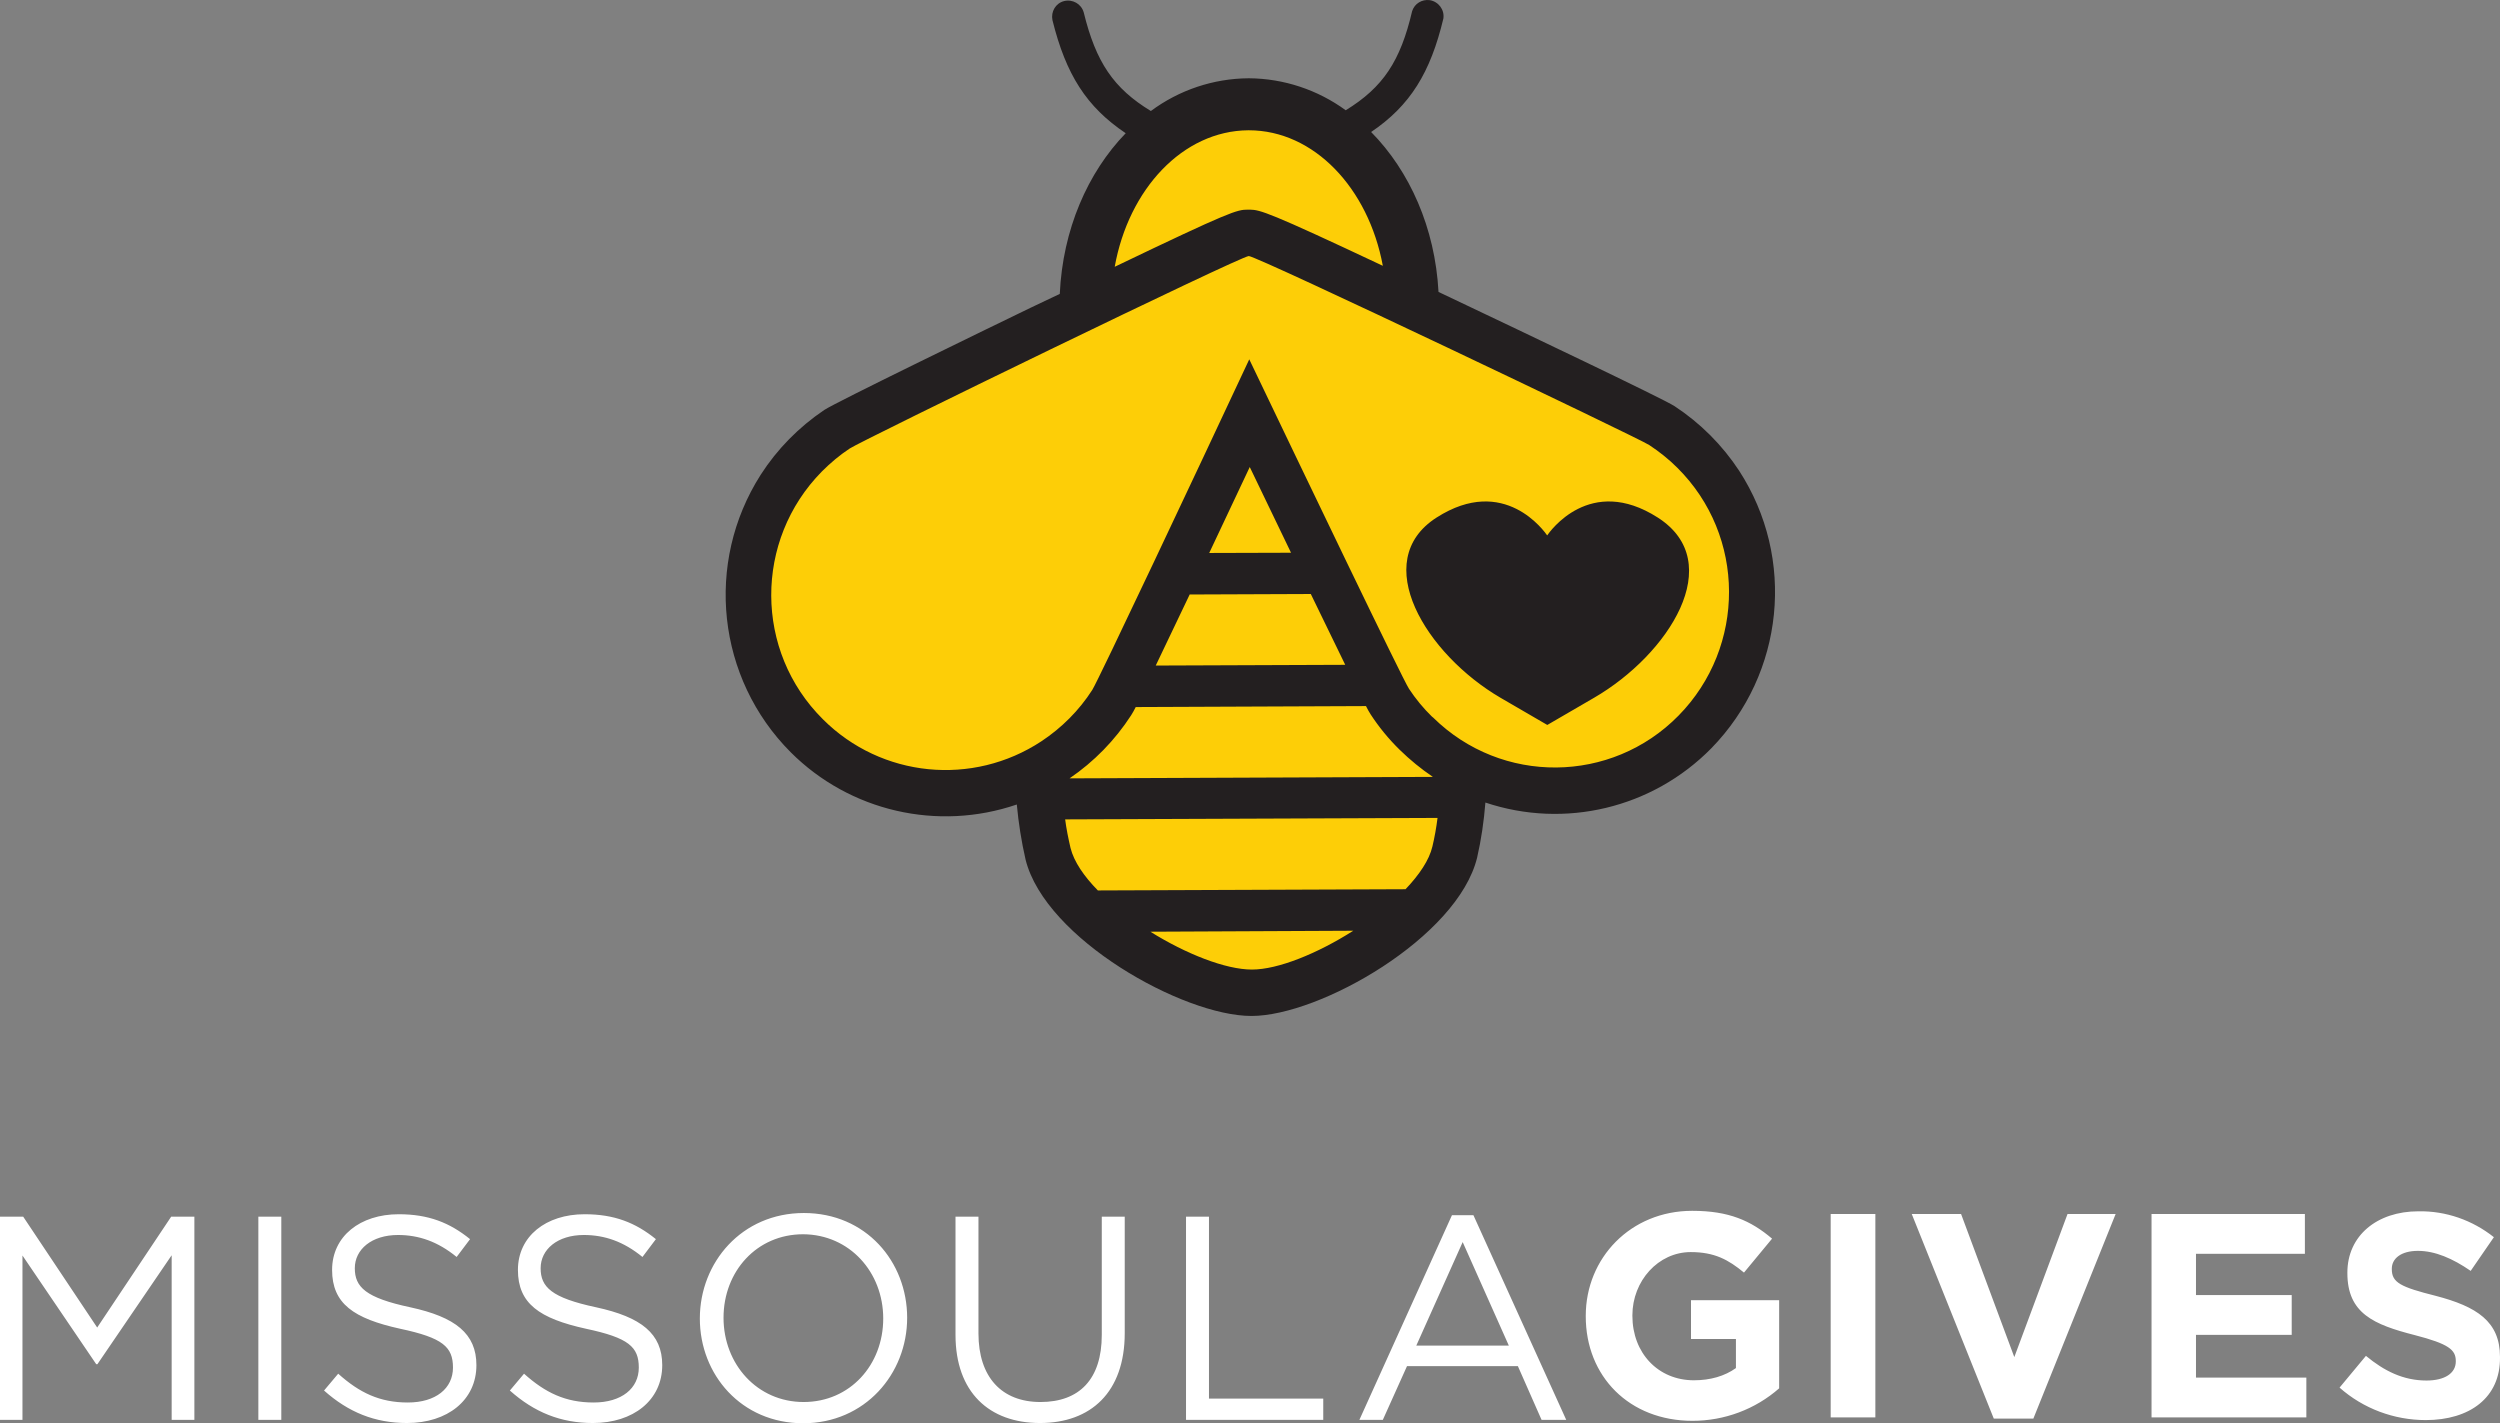 <?xml version="1.0" encoding="UTF-8"?>
<svg id="Layer_1" data-name="Layer 1" xmlns="http://www.w3.org/2000/svg" viewBox="0 0 1023.802 582.855">
  <rect x="0" y="0" width="1023.802" height="582.855" fill="#808080" stroke="none"/>
  <defs>
    <style>
      .cls-1 {
        fill: #231f20;
      }

      .cls-2 {
        fill: #fff;
      }

      .cls-3 {
        fill: #fdce07;
      }
    </style>
  </defs>
  <path class="cls-3" d="M704.3,197.955c-3.1-4.7-6.7-9.1-10.7-13.1-4-3.9-8.3-7.5-13-10.5-.7-.5-55.1-27-102.1-49.2-.2-45.5-30.3-82.4-67.4-82.4s-66.9,37.4-66.7,83c-46.8,22.6-100.9,49.5-101.6,50-4.7,3.1-9,6.6-12.9,10.6-31.5,31.9-31.3,83.3.5,114.9,24.9,24.9,63.2,30.7,94.4,14.3.9,13.8,2.3,25.7,4.4,34.1,6.5,25.8,56.7,56.9,83.4,56.9h.1c26.7-.1,76.8-31.6,83.1-57.6,2-8.4,3.3-20.3,4.1-34.1,31.3,16.1,69.5,10,94.2-15.1,26.8-27.4,31.1-69.7,10.2-101.8h0Z"/>
  <path class="cls-1" d="M712.2,192.755c-6.9-10.5-15.9-19.5-26.4-26.4-4.7-3.1-66-32.2-84.7-41.1l-12-5.7c-1.4-26.2-11.8-49.5-27.6-65.5,16-10.8,24.3-24.3,29.6-46.5.5-3.6-2-6.9-5.6-7.5-3.2-.4-6.2,1.4-7.2,4.5-4.8,20.5-11.9,31.2-27.2,40.6-11.5-8.4-25.4-13-39.6-13.1h-.2c-14.4.1-28.4,4.8-40,13.4-15.3-9.3-22.5-20-27.5-40.4-1-3.5-4.6-5.5-8.1-4.6-3.4.9-5.4,4.3-4.7,7.8,5.5,22.2,13.9,35.5,30,46.3-15.6,16.1-25.8,39.5-27,65.8l-12,5.7c-18.6,9-79.7,38.7-84.4,41.8-10.4,7-19.3,16-26.1,26.6-23,36.1-17.9,83.3,12.3,113.6,24.2,24.2,60.2,32.5,92.6,21.4.7,7.6,1.9,15.2,3.6,22.6,8.1,32.4,64.5,64,92.5,64s84.4-32.2,92.4-64.8c1.7-7.4,2.8-15,3.4-22.6,32.5,10.9,68.4,2.3,92.5-22.2,29.9-30.6,34.7-77.8,11.4-113.7h0ZM511.2,53.355h.2c26.7,0,49,23.7,54.9,55.5-46.9-22.1-50.2-22.9-54.4-23h-.9c-4.4,0-7,.6-54.5,23.4,5.7-31.8,27.9-55.7,54.7-55.9h0ZM512.7,397.055h0c-10.8,0-27-6.4-41.6-15.5l83.1-.4c-14.6,9.3-30.8,15.9-41.5,15.9ZM586.6,346.655c-1.3,5.6-5.4,11.6-11,17.5l-126,.5c-5.7-5.8-9.8-11.8-11.2-17.4-.9-3.9-1.7-7.8-2.2-11.7l152.5-.6c-.5,4-1.2,7.9-2.1,11.7h0ZM536.8,243.255l14.1,29-77.6.3,13.9-29.1,49.6-.2ZM495.2,226.455l16.6-35.2,16.9,35.1-33.5.1ZM559.4,289.155c.6,1.2,1.2,2.3,1.9,3.4,3.4,5.2,7.4,10.1,11.9,14.5,4.2,4.1,8.7,7.8,13.6,11.1l-148.8.6c10-6.8,18.6-15.6,25.2-25.8.7-1.1,1.3-2.2,1.9-3.4l94.3-.4ZM687.4,293.055c-27.5,28-72.5,28.4-100.5.8-.2-.1-.3-.3-.5-.4-3.5-3.4-6.7-7.3-9.4-11.4-2.6-3.9-44-90.2-65.4-134.9-21,44.9-61.8,131.5-64.3,135.4-5.4,8.4-12.5,15.5-20.8,21-28.2,18.6-65.6,14.9-89.5-9-28.1-27.9-28.2-73.3-.4-101.5,3.5-3.5,7.3-6.7,11.4-9.4,4.6-3.1,160.1-78.8,163.4-78.8,3.4,0,159.4,74.4,164,77.4,4.1,2.7,8,5.8,11.5,9.3,28.1,27.9,28.2,73.3.5,101.5h0ZM678.9,211.955c-27.8-17.8-44.3,5.9-45.3,7.3-1-1.4-17.5-25.1-45.3-7.3s-4.3,56,26.2,73.8l19.1,11.1h.1l19.1-11.1c30.5-17.7,54.8-55.4,26.1-73.8"/>
  <path class="cls-2" d="M693.1,581.855c-25.9,0-43.7-18.2-43.7-42.8v-.2c0-23.7,18.4-43,43.6-43,15,0,24,4,32.7,11.4l-11.5,13.9c-6.4-5.3-12.1-8.4-21.8-8.4-13.3,0-23.9,11.8-23.9,25.9v.2c0,15.2,10.5,26.4,25.2,26.4,6.7,0,12.6-1.7,17.2-5v-11.9h-18.4v-15.9h36.1v36.1c-9.8,8.6-22.4,13.3-35.5,13.3h0ZM749.7,580.455v-83.3h18.3v83.3h-18.3ZM832.7,580.955h-16.2l-33.6-83.8h20.2l21.8,58.6,21.8-58.6h19.7l-33.7,83.8ZM881.1,580.455v-83.3h62.8v16.3h-44.6v16.9h39.2v16.3h-39.2v17.5h45.2v16.3h-63.4ZM993.4,581.555c-13,0-25.6-4.7-35.3-13.3l10.8-13c7.5,6.2,15.3,10.1,24.8,10.1,7.5,0,12-3,12-7.8v-.2c0-4.6-2.9-7-16.8-10.6-16.8-4.3-27.6-8.9-27.6-25.4v-.2c0-15.1,12.1-25.1,29.1-25.1,11.2-.2,22.1,3.6,30.9,10.6l-9.5,13.8c-7.4-5.1-14.6-8.2-21.6-8.2s-10.7,3.2-10.7,7.3v.2c0,5.5,3.6,7.3,17.9,10.9,16.9,4.4,26.4,10.5,26.4,25v.2c.2,16.5-12.4,25.7-30.4,25.7h0ZM39.9,558.655h-.5l-30.2-44.5v67.3H0v-83.2h9.5l30.3,45.4,30.3-45.4h9.5v83.2h-9.3v-67.4l-30.4,44.6ZM115.2,498.255v83.2h-9.4v-83.2h9.4ZM168,535.355c18.5,4,27.1,10.8,27.1,23.7,0,14.4-11.9,23.7-28.4,23.7-13.2,0-24-4.4-34-13.3l5.8-6.9c8.7,7.8,17,11.8,28.5,11.8s18.5-5.8,18.5-14.3-4.2-12.2-21.6-15.9c-19.1-4.2-27.9-10.3-27.9-24.1s11.5-22.8,27.3-22.8c12.1,0,20.8,3.4,29.2,10.2l-5.5,7.3c-7.7-6.3-15.5-9-24-9-10.8,0-17.7,5.9-17.7,13.6s4.4,12.1,22.7,16h0ZM244.1,535.355c18.5,4,27.1,10.8,27.1,23.7,0,14.4-11.9,23.7-28.4,23.7-13.2,0-24-4.4-34-13.3l5.8-6.9c8.7,7.8,17,11.8,28.5,11.8s18.5-5.8,18.5-14.3-4.2-12.2-21.6-15.9c-19.1-4.2-27.9-10.3-27.9-24.1s11.5-22.8,27.3-22.8c12.1,0,20.8,3.4,29.2,10.2l-5.5,7.3c-7.7-6.3-15.5-9-24-9-10.8,0-17.7,5.9-17.7,13.6s4.4,12.1,22.7,16h0ZM328.9,582.855c-25.3,0-42.3-19.9-42.3-42.9s17.2-43.2,42.6-43.2,42.3,19.9,42.3,42.9-17.3,43.2-42.6,43.2ZM328.9,505.455c-19,0-32.6,15.2-32.6,34.2s13.8,34.5,32.8,34.5,32.6-15.2,32.6-34.2-13.8-34.4-32.8-34.5h0ZM460.6,545.955c0,24.2-13.9,36.8-34.7,36.8s-34.6-12.6-34.6-36.1v-48.4h9.4v47.8c0,17.9,9.5,28.1,25.4,28.1s25.1-9.3,25.1-27.5v-48.4h9.4v47.7ZM485.7,498.255h9.4v74.5h46.8v8.7h-56.2v-83.2ZM641.4,581.455h-10.1l-9.7-22h-45.4l-9.9,22h-9.6l37.9-83.8h8.8l38,83.8ZM599,508.655l-19,42.4h37.9l-18.9-42.4Z"/>
</svg>